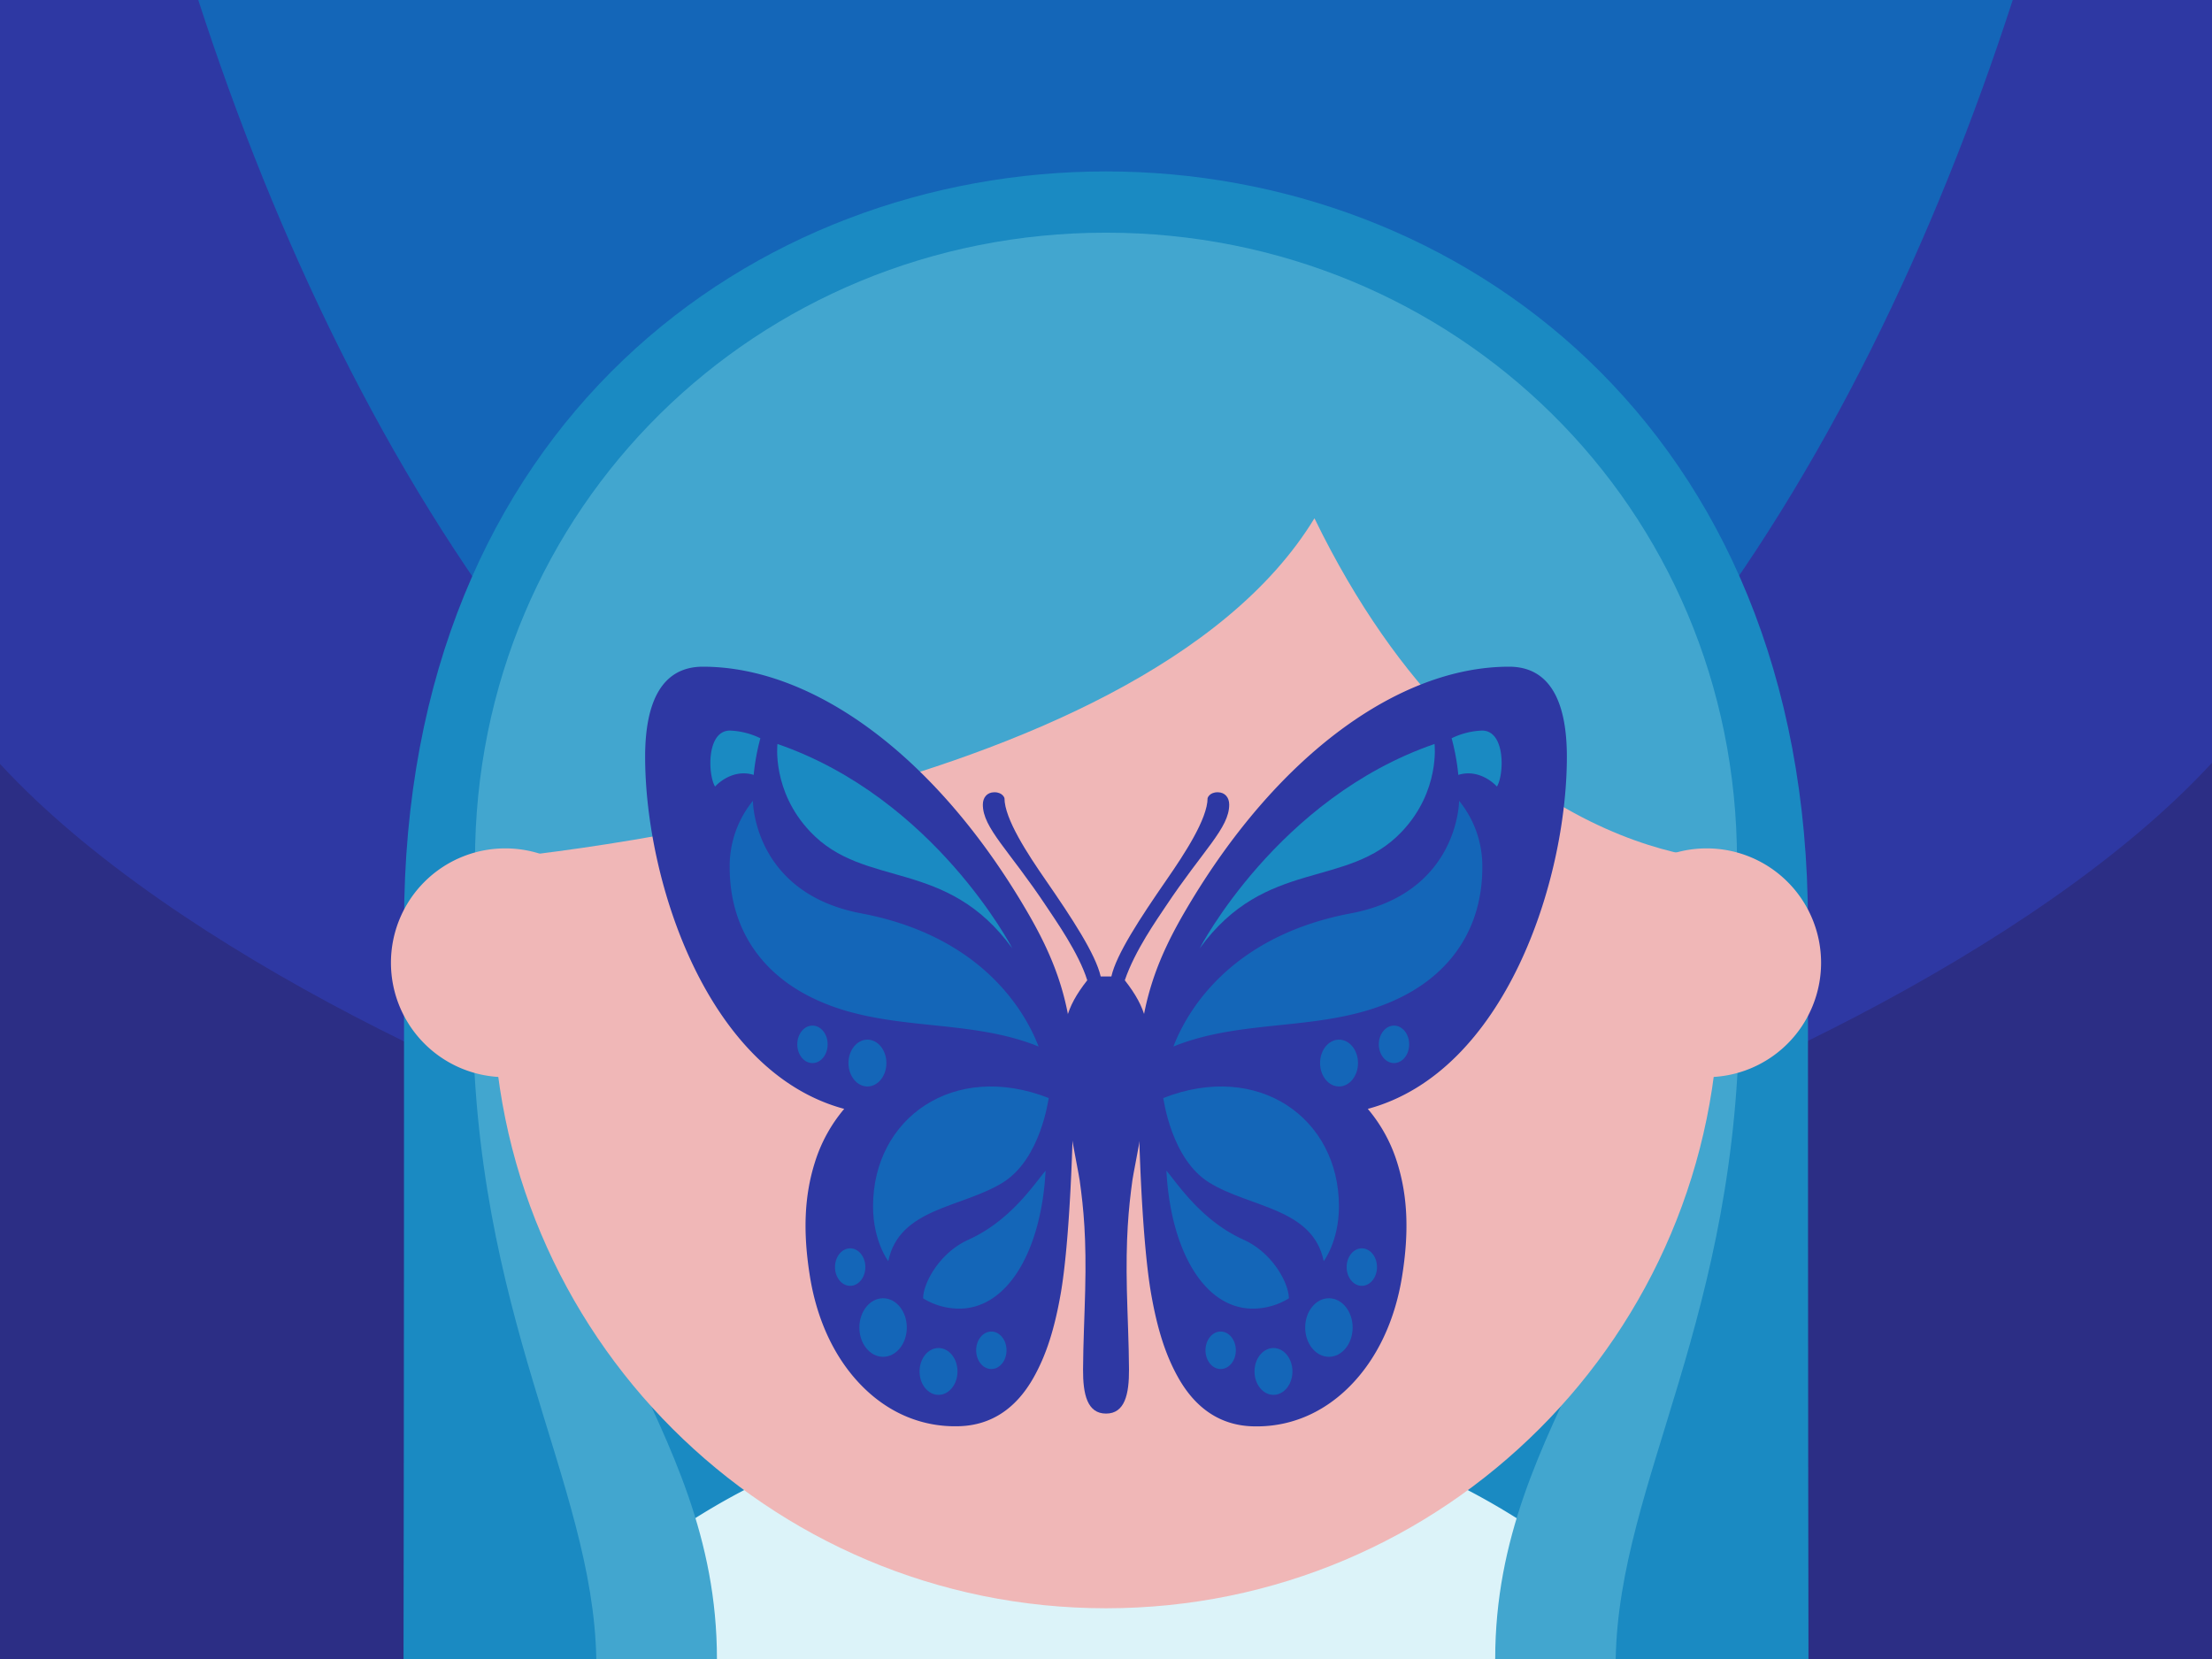 <svg xmlns="http://www.w3.org/2000/svg" viewBox="0 0 800 600"><title>Artboard 1 copy 3</title><g id="Layer_2" data-name="Layer 2"><rect width="800" height="600" style="fill:#1466b8"/><path d="M800,0H727.93c-56.35,173.84-160,334.68-317,379.67,24.3,30.26-46.49,30.26-22.19,0C231.67,334.68,128.05,173.84,71.71,0H0V277.84c63.21,68.09,138,119.42,225,144.34H574.63c87.16-25,162.08-76.45,225.37-144.73Z" style="fill:#2e38a3"/><path d="M0,600H800V275.87c-63.59,69.07-191.23,126.18-261.49,146.31H261.12C191,402.09,63.51,345.14,0,276.27Z" style="fill:#2c2e85"/><path d="M653.87,333.9C653.87,153.71,527.05,62,400,62S146.13,153.15,146.13,333.9c0,174.86-.19,266.1-.19,266.1H654.06S653.87,508.2,653.87,333.9Z" style="fill:#1a8ac2"/><path d="M238.48,600h323V557.82A251.73,251.73,0,0,0,422,510.45H378a251.73,251.73,0,0,0-139.54,47.37Z" style="fill:#dcf3f9"/><path d="M193,363.21c0,106.54,66.29,149.28,66.29,236.79H215.66c-1.16-64.37-44.74-123.72-44.74-236.35,0-56.28,26.75-79,48.83-82.74C219.75,280.91,193,311.08,193,363.21Z" style="fill:#42a6cf"/><path d="M607.05,363.21c0,106.54-66.29,149.28-66.29,236.79h43.58c1.16-64.37,44.74-123.72,44.74-236.35,0-56.28-26.75-79-48.83-82.74C580.25,280.91,607.05,311.08,607.05,363.21Z" style="fill:#42a6cf"/><path d="M621.75,359.9c0,122.47-99.28,221.75-221.75,221.75S178.25,482.37,178.25,359.9,277.53,138.14,400,138.14,621.75,237.42,621.75,359.9" style="fill:#f0b7b7"/><path d="M250.78,265.46c-.34-1.64-.59-3.27-.86-4.91A32.69,32.69,0,0,0,250.78,265.46Z" style="fill:#2c2e85"/><path d="M475.39,187.44c61.77,127,152.82,123.82,152.82,123.82C628.21,183.39,526,84.15,400,84.15S171.79,183.39,171.79,311.26C171.79,311.26,411.49,292.53,475.39,187.44Z" style="fill:#42a6cf"/><path d="M575.88,348.2a41.37,41.37,0,1,0,41.36-41.37,41.35,41.35,0,0,0-41.36,41.37" style="fill:#f0b7b7"/><path d="M141.39,348.2a41.37,41.37,0,1,0,41.36-41.37,41.35,41.35,0,0,0-41.36,41.37" style="fill:#f0b7b7"/><path d="M370.89,328.7c-32.88-55.88-77.08-87.58-116.67-87.58-14.74,0-20.9,12.56-20.9,32.58,0,44.72,22.3,114,72,127.34a55.31,55.31,0,0,0-10.64,19.45c-3.77,12-4.34,25-1.78,41,2.59,16.26,9.17,30.07,19,39.94s22.07,14.85,35.26,14.37c11.32-.42,20.28-6.32,26.62-17.54,4.51-8,7.53-17.28,9.81-30.21,3.28-18.66,4.67-56.19,4.67-78.08C388.32,363.85,381.68,347,370.89,328.7Z" style="fill:#2e38a3"/><path d="M281.18,269.07s-2.09,17,11.82,31.69C312.76,321.7,342.17,310,366.13,343,366.13,343,338,288.66,281.18,269.07Z" style="fill:#1a8ac2"/><path d="M272.58,280.25A79.68,79.68,0,0,1,275,267a27.45,27.45,0,0,0-11-2.78c-8.56,0-8,16-5.38,20.26C258.55,284.49,264.49,277.76,272.58,280.25Z" style="fill:#1a8ac2"/><path d="M272.3,289.62s.06,33.34,39.21,40.72c40.77,7.69,58,32.27,64.11,48.15-26.91-10.94-57.13-4.49-83.84-18.62-17.43-9.22-27.88-25.11-27.88-46.24A37.39,37.39,0,0,1,272.3,289.62Z" style="fill:#1466b8"/><path d="M362.63,427.72c13.85-8.55,16.54-30.37,16.66-30.6-34.4-13.48-63.54,7.27-63.54,39.15,0,12.67,5.51,19.84,5.51,19.84C325.21,436.84,347.9,436.81,362.63,427.72Z" style="fill:#1466b8"/><path d="M350.26,448.35c-10.61,4.78-16.4,15.86-16.4,21.22a25.1,25.1,0,0,0,13,3.72c17.79,0,29.81-21.39,31.29-49.89C374,428.24,365.52,441.46,350.26,448.35Z" style="fill:#1466b8"/><ellipse cx="319.38" cy="480.12" rx="8.58" ry="10.59" style="fill:#1466b8"/><ellipse cx="339.43" cy="496" rx="6.86" ry="8.47" style="fill:#1466b8"/><ellipse cx="358.53" cy="488.35" rx="5.49" ry="6.78" style="fill:#1466b8"/><ellipse cx="307.48" cy="458.26" rx="5.49" ry="6.78" style="fill:#1466b8"/><ellipse cx="313.72" cy="384.47" rx="6.86" ry="8.47" style="fill:#1466b8"/><ellipse cx="293.84" cy="377.7" rx="5.49" ry="6.78" style="fill:#1466b8"/><path d="M429.11,328.7c32.88-55.88,77.08-87.58,116.67-87.58,14.74,0,20.9,12.56,20.9,32.58,0,44.72-22.3,114-72,127.34a55.31,55.31,0,0,1,10.64,19.45c3.77,12,4.34,25,1.78,41-2.59,16.26-9.17,30.07-19,39.94S466,516.32,452.78,515.84c-11.32-.42-20.28-6.32-26.62-17.54-4.51-8-7.53-17.28-9.81-30.21-3.28-18.66-4.67-56.19-4.67-78.08C411.68,363.85,418.32,347,429.11,328.7Z" style="fill:#2e38a3"/><path d="M518.82,269.07s2.09,17-11.82,31.69C487.24,321.7,457.83,310,433.87,343,433.87,343,462,288.66,518.82,269.07Z" style="fill:#1a8ac2"/><path d="M527.42,280.25A79.68,79.68,0,0,0,525,267a27.45,27.45,0,0,1,11-2.78c8.56,0,8,16,5.38,20.26C541.45,284.49,535.51,277.76,527.42,280.25Z" style="fill:#1a8ac2"/><path d="M527.7,289.62s-.06,33.34-39.21,40.72c-40.77,7.69-58,32.27-64.11,48.15,26.91-10.94,57.13-4.49,83.84-18.62,17.43-9.22,27.88-25.11,27.88-46.24A37.39,37.39,0,0,0,527.7,289.62Z" style="fill:#1466b8"/><path d="M437.37,427.72c-13.85-8.55-16.54-30.37-16.66-30.6,34.4-13.48,63.54,7.27,63.54,39.15,0,12.67-5.51,19.84-5.51,19.84C474.79,436.84,452.1,436.81,437.37,427.72Z" style="fill:#1466b8"/><path d="M449.74,448.35c10.61,4.78,16.4,15.86,16.4,21.22a25.1,25.1,0,0,1-13,3.72c-17.79,0-29.81-21.39-31.29-49.89C426,428.24,434.48,441.46,449.74,448.35Z" style="fill:#1466b8"/><ellipse cx="480.62" cy="480.12" rx="8.58" ry="10.59" style="fill:#1466b8"/><ellipse cx="460.57" cy="496" rx="6.86" ry="8.47" style="fill:#1466b8"/><ellipse cx="441.47" cy="488.35" rx="5.49" ry="6.78" style="fill:#1466b8"/><ellipse cx="492.52" cy="458.26" rx="5.49" ry="6.78" style="fill:#1466b8"/><ellipse cx="484.28" cy="384.47" rx="6.86" ry="8.47" style="fill:#1466b8"/><ellipse cx="504.16" cy="377.7" rx="5.49" ry="6.78" style="fill:#1466b8"/><path d="M444.56,291c0-2.55-1.51-4.47-4.17-4.47-3.05,0-3.65,2.12-3.65,2.12,0,7.49-8.47,20.35-14.8,29.5-9.76,14.12-18.19,27-20,35h-3.86c-1.82-8-10.25-20.9-20-35-6.33-9.15-14.8-22-14.8-29.5,0,0-.6-2.12-3.65-2.12-2.66,0-4.17,1.92-4.17,4.47,0,8.48,9.38,16.32,23.05,36.91,3,4.56,11.63,16.69,14.71,26.62-8,10.17-9,16.55-9,30.78,0,10.6,5.74,37.88,6.25,41.51,1.45,10.34,2.47,21.09,2,39.84-.22,9.16-.72,19.26-.77,28.58-.05,9,1.5,16,8.31,16s8.36-7,8.31-16c-.05-9.32-.55-19.42-.77-28.58-.43-18.75.59-29.5,2-39.84.51-3.63,6.25-30.91,6.25-41.51,0-14.23-1.06-20.62-9-30.78,3.66-10.77,11.69-22.06,14.71-26.62C435.18,307.35,444.56,299.51,444.56,291Z" style="fill:#2e38a3"/></g></svg>
